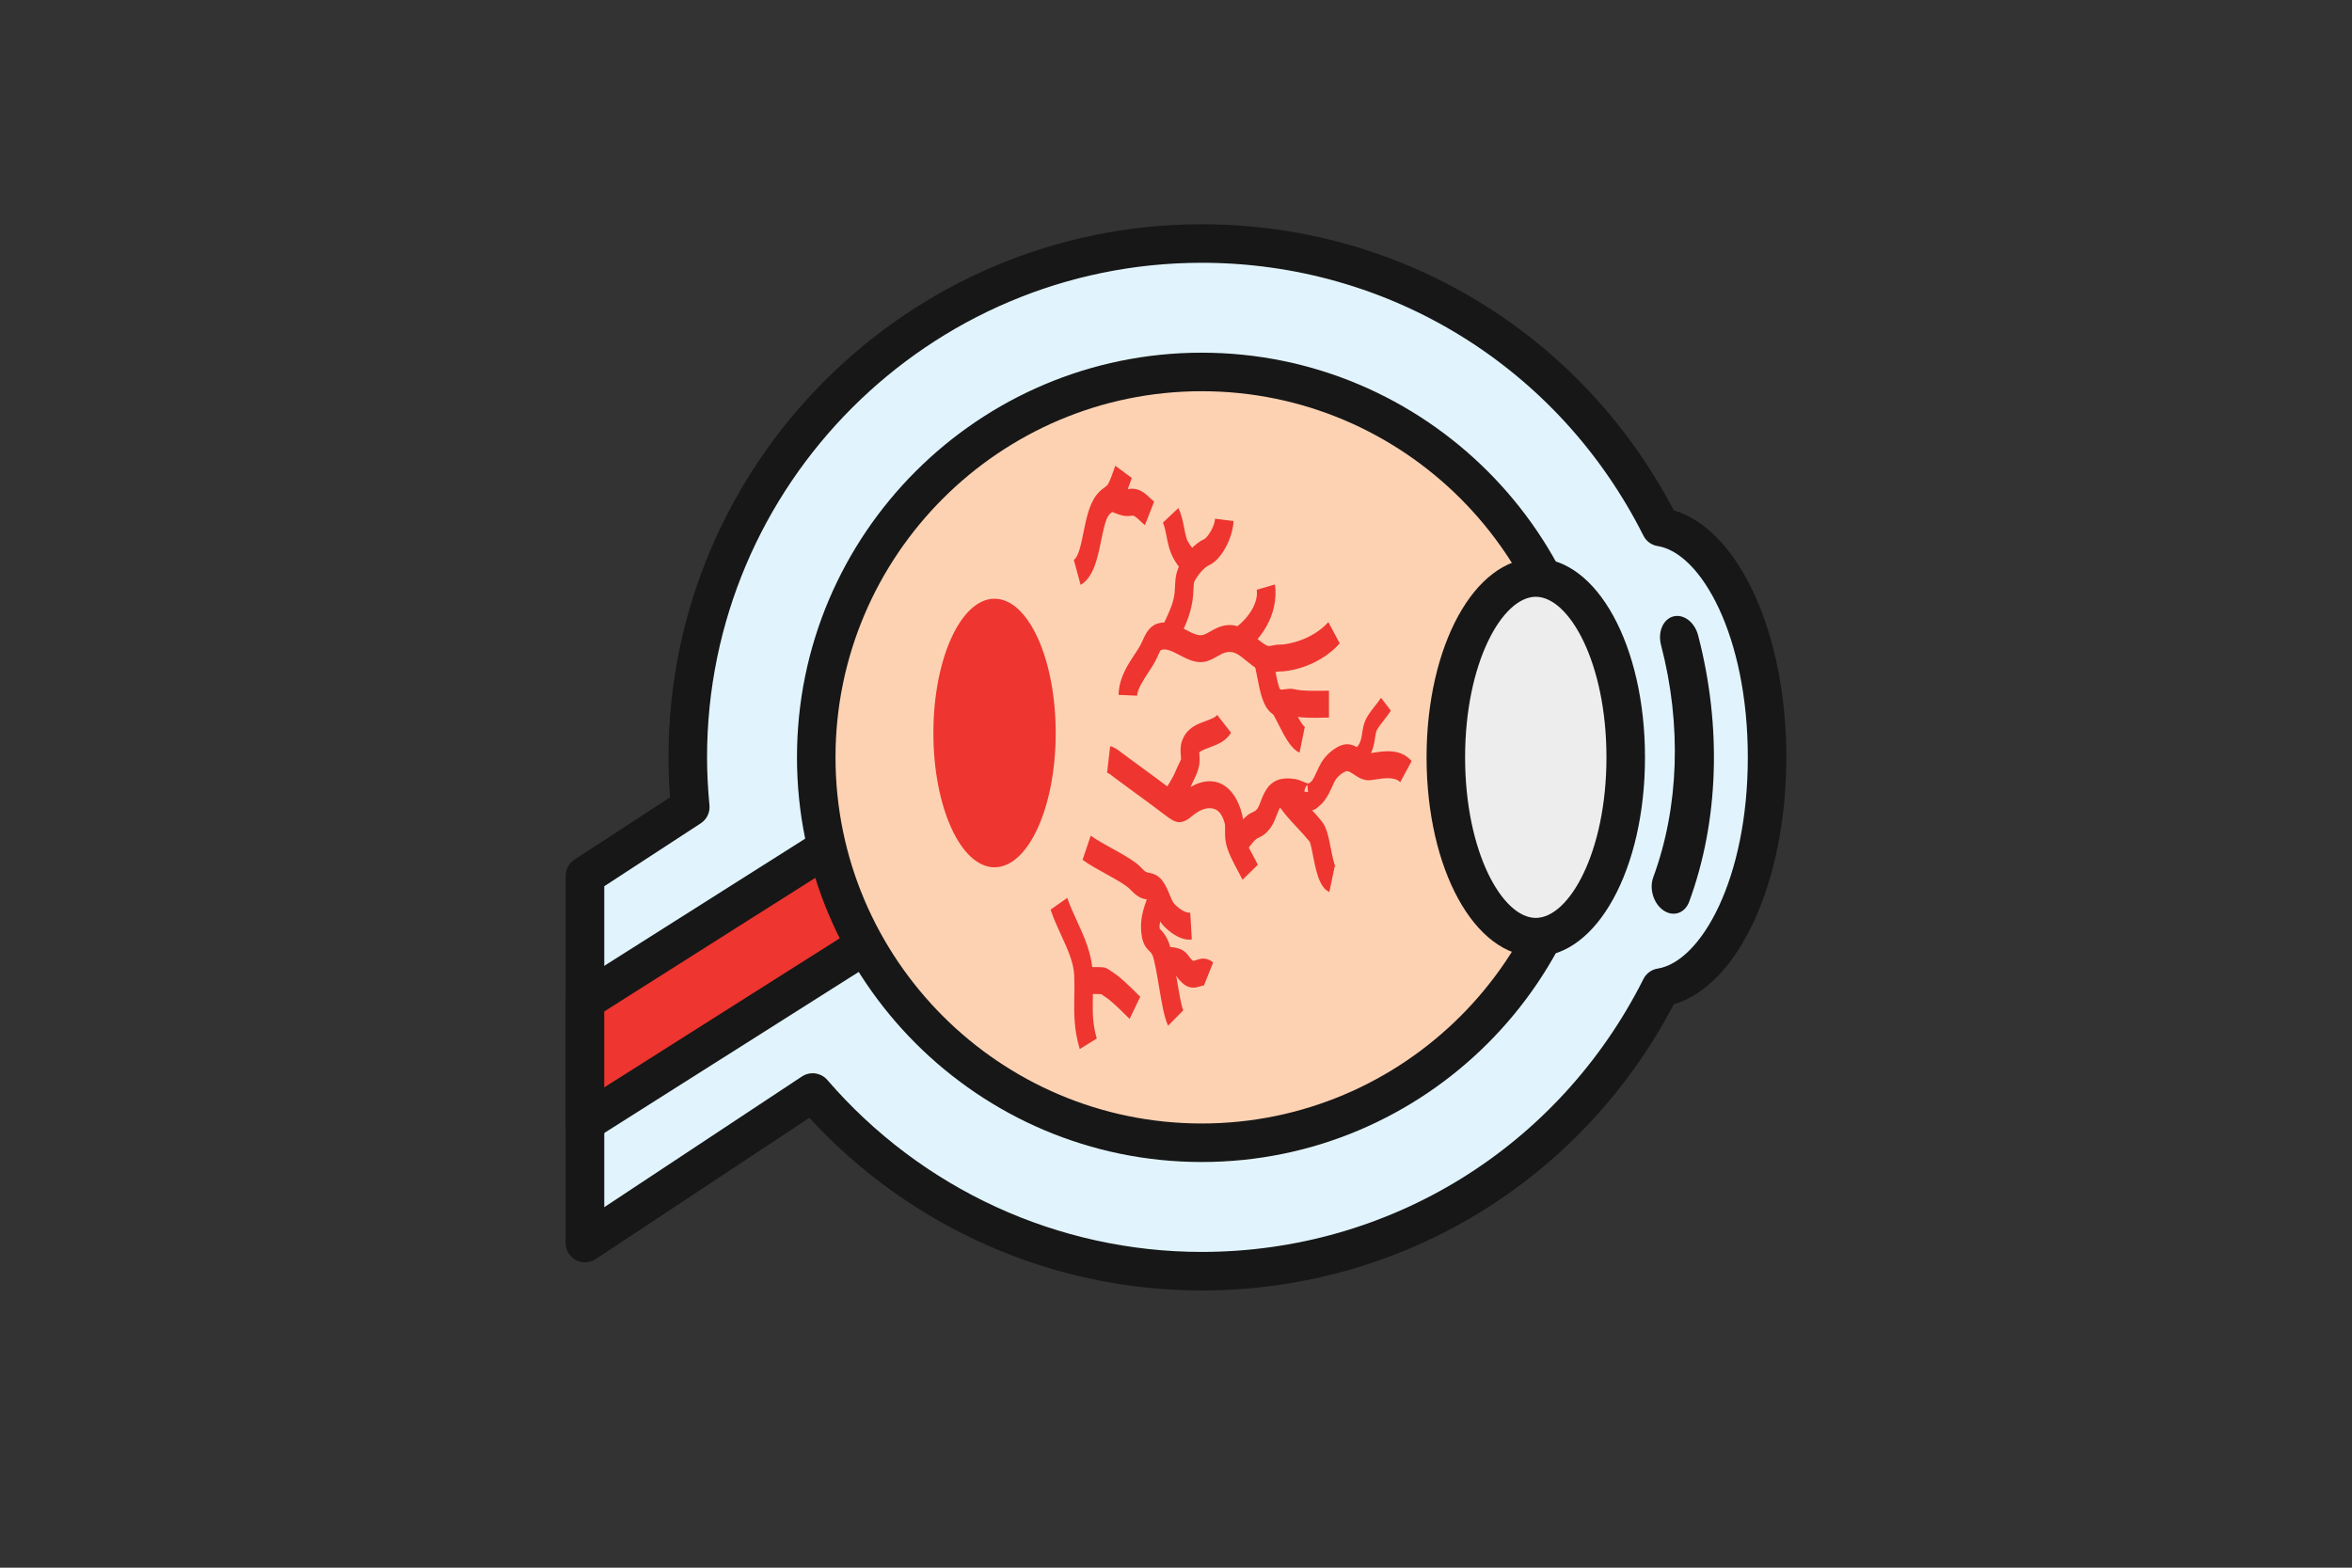 <?xml version="1.0" encoding="utf-8"?>
<!-- Generator: Adobe Illustrator 19.0.0, SVG Export Plug-In . SVG Version: 6.00 Build 0)  -->
<svg version="1.1" xmlns="http://www.w3.org/2000/svg" xmlns:xlink="http://www.w3.org/1999/xlink" x="0px" y="0px"
	 viewBox="2574 -1574.6 6000 4000" style="enable-background:new 2574 -1574.6 6000 4000;" xml:space="preserve">
<rect x="2574" y="-1574.6" width="6000" height="4000" fill="#333333" stroke="none"/>
<style type="text/css">
	.st0{fill:#E1F4FD;}
	.st1{fill:#171717;}
	.st2{fill:#EE352F;}
	.st3{fill:#FDD2B3;}
	.st4{fill:#EEEDEE;}
</style>
<g id="Layer_1">
</g>
<g id="Layer_2">
	<g>
		<path class="st0" d="M6810.4-229.8c-215.6-428.7-658.3-723.5-1170.8-723.5c-724.1,0-1311.1,587-1311.1,1311.1
			c0,42.9,2.4,85.2,6.4,127L4066.3,660v937l580.8-384.1c240.4,278.7,595.4,455.9,992.5,455.9c512.5,0,955.2-294.8,1170.8-723.5
			c151.9-24.1,271.4-277.7,271.4-587.6C7081.8,47.9,6962.2-205.7,6810.4-229.8z"/>
		<path class="st1" d="M5639.6,1718.1c-380.7,0-743.1-160-1000.9-440.6l-545.3,360.7c-15.2,9.9-34.5,10.8-50.5,2.2
			c-15.9-8.5-25.9-25.2-25.9-43.3v-937c0-16.7,8.4-32.1,22.3-41.2l244-159.1c-2.7-35.1-4-68.8-4-101.9
			c0-750,610.2-1360.3,1360.3-1360.3c508.7,0,968,279.1,1204.2,729.9C7009.2-223.3,7131,39.7,7131,357.8s-121.8,581.1-287.2,630.3
			C6607.5,1438.9,6148.2,1718.1,5639.6,1718.1z M4647.1,1163.8c13.8,0,27.6,5.9,37.3,17c240.5,278.9,588.7,438.9,955.2,438.9
			c479,0,910.8-266.9,1126.9-696.4c7.1-14.2,20.6-24.1,36.2-26.5c110.6-17.6,230-228.7,230-539c0-310.4-119.3-521.5-230-539.1
			c-15.6-2.4-29.1-12.3-36.2-26.4c-216.1-429.6-647.9-696.4-1126.9-696.4c-695.8,0-1261.9,566.1-1261.9,1261.9
			c0,39.2,2.1,79.3,6.1,122.3c1.8,18.3-6.7,35.9-22,45.9l-246.3,160.7v818.9l504.5-333.7C4628.3,1166.5,4637.7,1163.8,4647.1,1163.8
			z"/>
		<polygon class="st2" points="4718.4,566.2 4066.2,979.1 4066.2,1289.2 4849.5,793.3 		"/>
		<path class="st1" d="M4066.2,1338.4c-8.1,0-16.3-2-23.7-6.1c-15.8-8.6-25.5-25.2-25.5-43.1V979.1c0-16.8,8.6-32.5,22.9-41.5
			l652.2-412.9c11.3-7.1,25-9.5,38.1-6.2c13,3.2,24.1,11.6,30.8,23.2l131.1,227.1c13.2,22.9,6,52-16.3,66.1l-783.3,495.9
			C4084.6,1335.8,4075.4,1338.4,4066.2,1338.4z M4115.4,1006.2v193.7L4783.3,777l-81.9-141.9L4115.4,1006.2z"/>
		<circle class="st3" cx="5639.6" cy="357.8" r="983.3"/>
		<path class="st1" d="M5639.6,1390.3c-569.3,0-1032.5-463.2-1032.5-1032.5S5070.2-674.7,5639.6-674.7
			c569.3,0,1032.5,463.2,1032.5,1032.5S6208.9,1390.3,5639.6,1390.3z M5639.6-576.4c-515.1,0-934.2,419.1-934.2,934.2
			s419.1,934.2,934.2,934.2s934.2-419.1,934.2-934.2S6154.6-576.4,5639.6-576.4z"/>
		<ellipse class="st4" cx="6491.8" cy="357.8" rx="229.4" ry="458.9"/>
		<path class="st1" d="M6491.8,865.8c-156.2,0-278.6-223.2-278.6-508s122.4-508,278.6-508s278.6,223.2,278.6,508
			S6648,865.8,6491.8,865.8z M6491.8-51.9c-85.3,0-180.3,168.2-180.3,409.7s95,409.7,180.3,409.7c85.3,0,180.3-168.2,180.3-409.7
			S6577-51.9,6491.8-51.9z"/>
		<path class="st1" d="M6905.9,46.4c60.8,232.9,52.8,474.2-22.7,679.6c-10.9,29.5-40.2,39.6-65.5,22.4c-25.4-17.2-37-55-26.2-84.6
			c65.9-179,72.9-389.6,19.8-592.7c-8.7-33.4,5.4-66.1,31.5-72.9C6869-8.6,6897.2,12.9,6905.9,46.4z"/>
	</g>
	<ellipse class="st2" cx="5111.1" cy="295.7" rx="156" ry="342.6"/>
	<g>
		<g>
			<path class="st2" d="M6041.7,385.6l-20.8-38.7c3.2-3.7,6.3-6.8,9.1-9.6c7.7-7.8,11.5-11.7,15.1-22.5c1.8-5.2,2.6-11.1,3.7-17.9
				c1.1-7.6,2.4-16.1,5.2-25.1c5-16.5,16.3-30.9,28.3-46.1c5.7-7.2,11-14,14.7-19.9l25.1,32.9c-5,8-11.3,16.1-17.5,23.9
				c-7,8.9-17.6,22.4-19.7,29.1c-1.3,4.4-2.1,9.6-3,15.7c-1.3,8.6-2.8,18.4-6.3,29c-7.4,22.1-16.9,31.7-26,41.1
				C6047.1,379.8,6044.5,382.5,6041.7,385.6z"/>
		</g>
		<g>
			<path class="st2" d="M5328.4,1102.1c-15.2-51.7-14.5-91.8-13.8-134.2c0.3-16.8,0.6-34.2-0.2-53.2c-1.3-33.5-16.7-66.9-32.9-102.2
				c-9.7-21.1-19.7-42.8-27.5-66.2l42.6-29.9c6.4,19.1,15.1,38,24.3,58c19.1,41.4,38.8,84.3,40.8,136.4c0.9,21.8,0.5,41.4,0.2,58.8
				c-0.6,37.7-1.2,67.6,10,105.6L5328.4,1102.1z"/>
		</g>
		<g>
			<path class="st2" d="M5474.8,200.5l-47.3-2.1c0.9-42.9,23.6-77.2,41.9-104.8c5.1-7.7,9.9-14.9,13.1-20.8c2.2-4,4.1-8.3,6.2-12.9
				c7-15.5,16.5-36.7,38.4-43.5c26.1-8.1,50.4,4.6,71.7,15.8c16.6,8.7,32.4,17,44.7,13.1c6.1-1.9,12.3-5.4,18.8-9.1
				c9.6-5.5,20.4-11.6,33.7-14.4c35.3-7.3,59.5,12.5,80.9,30c9.4,7.7,18.3,15,28.4,20.6c3.7,2.1,6.7,1.7,14.7,0
				c5.3-1.1,11.9-2.5,19.6-2.3c18.7,0.3,82.6-12,123.1-57.4l29,54.3c-55.1,61.8-134.8,72.4-153.1,71.7c-3.6,0-7.4,0.7-11.8,1.6
				c-10.2,2.1-22.8,4.8-38.4-3.9c-13.4-7.5-24.8-16.7-34.8-24.9c-19-15.6-31.5-25.8-51-21.8c-7.8,1.6-14.9,5.6-23,10.3
				c-7.6,4.3-16.2,9.2-26.1,12.3c-25.7,8-49.7-4.5-70.8-15.6c-16.9-8.9-32.9-17.2-45.7-13.2c-2.2,0.7-2.8,0.9-8.7,13.9
				c-2.5,5.5-5.2,11.7-8.9,18.3c-4.6,8.3-10.1,16.6-15.9,25.5C5491.6,159.3,5475.2,184.1,5474.8,200.5z"/>
		</g>
		<g>
			<path class="st2" d="M5739.1,93.6l-18.8-63c28.1-17.6,65.2-60.4,59.7-100.4l46.4-13.6C5837.1-6.1,5788.7,62.5,5739.1,93.6z"/>
		</g>
		<g>
			<path class="st2" d="M5571.7,78.9l-41.3-33.6c5-12.9,10.6-25,16.1-36.6c11.3-24.2,21.9-47,24.1-72.2c0.5-6.1,0.7-11.2,0.9-15.8
				c0.9-22.4,2.8-40.3,18.5-65.2c9.6-15.3,29.5-42.6,55.6-54.2c8-3.5,26.7-31.2,28.1-52.4l47.2,6.1c-3.1,49.9-35,100.2-61.4,111.9
				c-11,4.9-23.8,17.8-34.4,34.7c-5.7,9-5.7,9.3-6.3,23.3c-0.2,5.4-0.5,12.1-1.2,20.2c-3.6,41.5-18.6,73.6-31.9,102
				C5580.6,58.1,5575.7,68.5,5571.7,78.9z"/>
		</g>
		<g>
			<path class="st2" d="M5606-101.8c-17.8-15.7-40-42.9-48.7-72.5c-3.6-12.1-5.8-23.4-7.7-33.4c-2.6-13.2-4.6-23.6-9-33.4l39.7-37.4
				c8.3,18.6,11.8,36.4,14.8,52.2c1.7,8.8,3.3,17,5.7,25c2.8,9.5,14.9,27.8,29.7,40.7L5606-101.8z"/>
		</g>
		<g>
			<path class="st2" d="M5743.7,670.1c-2.2-4.7-6.2-12.1-10.4-20c-15.1-28.1-27.1-51.3-31.7-72.7c-2.8-12.9-2.6-25.3-2.5-35.3
				c0.1-4.8,0.2-12-0.4-14.2c-4.9-19.2-12.4-31.3-23.1-36.8c-15.6-8.1-38.1-2.4-58.7,15.1c-29.8,25.3-43.4,19.7-69.5-0.2l-1.5-1.1
				c-25.6-19.6-52-38.8-77.5-57.5c-16.8-12.3-33.6-24.6-50.4-37.1c-1.8-1.3-3.6-2.7-5.3-4.1c-5.5-4.3-10.7-8.3-14.5-9.2l7.8-67.7
				c11.5,2.8,20.8,10,29,16.4c1.5,1.2,3.1,2.4,4.6,3.5c16.6,12.4,33.4,24.6,50.1,36.8c25.7,18.8,52.2,38.2,78.2,58l1.5,1.1
				c5.1,3.9,10.9,8.3,13.1,9.2c1-0.4,3.7-1.9,10.4-7.5c32.8-27.8,69.6-35.5,98.5-20.5c23.9,12.4,41.7,39.3,51.5,77.7
				c3.7,14.4,3.5,28.2,3.3,39.4c-0.1,4.8-0.1,11.3,0.3,13.6c2.4,11.1,15.8,36,23.8,50.9c5,9.3,9.3,17.3,12.4,24.1L5743.7,670.1z"/>
		</g>
		<g>
			<path class="st2" d="M5571.4,499.5l-30.8-52.1c10.2-12.7,25-36,33.6-57.2c2.1-5.3,4.5-10.1,6.8-14.7c2.1-4.3,4.9-9.9,6-13.4
				c-0.1-1.8-0.3-4.3-0.5-6.2c-0.9-11.6-2.1-26.1,2.9-40.1c11.6-32.7,37.1-42.1,59.7-50.4c10.4-3.8,26.1-9.6,29.9-15.9l35.5,45.5
				c-13.5,22.1-34.9,30-53.8,37c-8,2.9-21.9,8.1-27.4,13.1c0.1,1,0.2,1.9,0.2,2.8c0.7,8.7,1.6,19.5-0.4,30.4
				c-2.8,15.1-8.8,27.3-13.6,37c-1.6,3.3-3.2,6.4-4.5,9.6C5602.8,455.1,5583.9,483.9,5571.4,499.5z"/>
		</g>
		<g>
			<path class="st2" d="M5739.5,612.4l-28.7-54.6c4.8-5.3,9.6-11.5,14.7-18.1c9.4-12.1,19-24.7,30.4-33.8c5.1-4.1,10.1-6.5,14.1-8.4
				c3.3-1.6,5.9-2.8,7.9-4.6c5.1-4.5,7.4-10.2,11.8-21.7c3.6-9.5,8.1-21.3,15.6-32.6c21.8-33,57.2-27.7,74.2-25.1
				c5.1,0.8,10.6,3.1,16.9,5.7c5.1,2.1,14.5,5.9,17.9,5.9c-4.7,0.3-12.2,9-12.7,20.3l47.2,4.6c-0.7,14.5-5.3,26.8-13.2,34.8
				c-15.6,15.8-36,7.3-52.3,0.4c-3.1-1.3-7.4-3.1-8.8-3.4c-19.3-2.9-31.1-1.5-34.9,4.4c-3.2,4.9-5.5,10.9-8.4,18.4
				c-5.6,14.6-12.5,32.7-28.4,46.8c-6.7,6-12.8,8.9-17.8,11.3c-2.6,1.2-4.8,2.3-6.1,3.4c-6.7,5.4-14,14.8-21.7,24.9
				C5751.5,598.1,5745.7,605.5,5739.5,612.4z"/>
		</g>
		<g>
			<path class="st2" d="M5608.2,822.9c-27,0-51.9-21-64.9-34.2c-13.1-13.3-20.2-30.8-26-44.9c-3.4-8.4-6.4-15.7-9.9-20.4
				c-1-1.4-3.6-2-8.8-3.1c-4.8-1-10.8-2.2-17.1-5.5c-9.8-5.1-16.9-12.4-22.7-18.3c-3.2-3.3-5.9-6.1-8.6-8.1
				c-17.5-12.7-36.4-23.1-56.5-34.1c-19.3-10.6-39.3-21.6-58.1-34.9l20.8-61.7c16.8,11.9,34.9,21.8,54,32.3
				c20.3,11.2,41.4,22.7,61,37c6,4.3,10.7,9.2,14.9,13.5c4.2,4.3,7.5,7.7,11.1,9.6c1.9,1,4.8,1.6,7.9,2.2c9,1.9,22.5,4.7,34.6,21.1
				c8.3,11.4,13.5,24.2,18.1,35.4c4.3,10.5,7.7,18.8,12.4,23.6c14.6,14.8,29.5,22.9,39.9,21.6l4,68.4
				C5612.3,822.8,5610.3,822.9,5608.2,822.9z"/>
		</g>
		<g>
			<path class="st2" d="M5553.9,1042.5c-10.1-20.9-16.2-57.6-23.3-100.1c-4.7-28.2-11.8-70.8-17.2-81c-2.6-4.9-4.3-6.5-7.2-9.2
				c-12.2-11.4-20-25-21.4-57.4c-1.7-38.2,15.6-83.1,33.4-110.6l34.5,46.9c-12.9,19.9-21.2,47.3-20.7,59.4c0.1,1.9,0.2,3.4,0.3,4.5
				c4.3,4.1,11.3,10.8,18.6,24.7c10.7,20.3,16.8,53.8,25.6,106.7c4.7,28.1,11.1,66.6,16,76.9L5553.9,1042.5z"/>
		</g>
		<g>
			<path class="st2" d="M5618.1,945.4c-8.1,0-17.4-2.6-27.2-11.3c-8.7-7.7-13.3-14.2-16.3-18.5c-0.5-0.7-1-1.5-1.5-2.1
				c0,0-1.5-0.7-5.2-1.7c-7.4-2-17.3-1.2-26.9-0.4l-3.7,0.3l-2.6-68.5l3.6-0.3c11.9-1,25.5-2.1,38.5,1.5c16,4.4,22.9,10.8,30.8,21.9
				c2.2,3.1,3.9,5.5,8.2,9.4c1.7,1.5,2.1,1.9,10-0.8c9.5-3.2,25.5-8.5,43,6.2l-23.8,59.4c-1-0.8-1.6-1-8.5,1.4
				C5631.6,943.3,5625.3,945.4,5618.1,945.4z"/>
		</g>
		<g>
			<path class="st2" d="M5965.2,701.4c-25.6-11.3-34.1-54.2-41.5-92.1c-2.4-12.2-6-30.5-8.6-36.2c-11.8-14.4-22.7-26.1-33.3-37.4
				c-18.4-19.7-35.8-38.3-53.7-66.6l34.9-46.3c14.7,23.4,29.6,39.3,46.8,57.7c11.4,12.2,23.3,24.9,36.5,41.2
				c12.1,14.9,17.1,39.9,22.8,68.9c2.8,14.4,8.1,41.3,12.3,47.1c-0.2-0.3-1.1-1.3-2.5-1.9L5965.2,701.4z"/>
		</g>
		<g>
			<path class="st2" d="M5929.4,256.9c-21.7,0-45.3-0.8-60.9-5c-2.2-0.6-7.4,0.1-11.5,0.6c-11.2,1.5-25.2,3.4-38.7-6.9
				c-22.6-17.2-29.9-55.4-36.4-89.2c-2.9-14.9-5.8-30.4-9.6-41.4l42.3-30.7c5.8,17,9.4,35.7,12.9,53.7c2.7,14.1,8.3,43.3,12.8,46.7
				c1.7,0.7,8.1-0.1,12.4-0.7c7.4-1,15.8-2.1,24.4,0.2c16.3,4.4,50.1,4,72.5,3.7c5.4-0.1,10.4-0.1,14.6-0.1v68.6
				c-4.1,0-9,0.1-14.2,0.1C5943.6,256.8,5936.6,256.9,5929.4,256.9z"/>
		</g>
		<g>
			<path class="st2" d="M5889.2,345.7c-21.9-9.3-38-41.1-53.6-71.8c-6.8-13.5-13.9-27.4-18.8-33.4l30.7-52.3
				c9.1,11.2,17.4,27.7,26.3,45.1c7.7,15.2,22.1,43.5,28.8,46.6L5889.2,345.7z"/>
		</g>
		<g>
			<path class="st2" d="M5330.7-82.3l-17.4-63.8c11.8-6.8,18.3-38.5,24.5-69.2c7.2-35.5,14.6-72.1,33.5-96.6
				c7.2-9.3,14.1-14.3,19.6-18.3c6-4.4,8.2-6.1,10.8-11.1c5.5-10.7,11.1-26.8,16-40.9l1.4-4l42.2,31.1l-1.4,3.9
				c-5.8,16.7-12.4,35.6-20.3,51c-9.4,18.4-19.9,26-27.6,31.5c-3.9,2.8-6.7,4.9-9.2,8.1c-8.8,11.5-14.3,38.6-19.7,64.9
				C5374.2-151.7,5364-101.4,5330.7-82.3z"/>
		</g>
		<g>
			<path class="st2" d="M5494.7-234.6c-5-4.1-9.3-8.2-13.1-11.8c-11.1-10.5-14.6-13.5-22.6-12.2c-16.3,2.7-28.9-2.3-41-7.1l-2-0.8
				c-2.3-0.9-4-1.6-5.4-2.3c-0.5-0.2-0.9-0.4-1.3-0.6c-0.3,0-0.7,0-1.1,0l-0.5-68.6c7.7-0.1,11.5,1.2,16.7,3.5
				c1.1,0.5,2.4,1,4.1,1.7l2.1,0.8c10.4,4.1,16.2,6.2,23.3,5.1c25.3-4.2,41.2,10.9,53.9,23c3.5,3.3,6.8,6.4,10.4,9.4L5494.7-234.6z"
				/>
		</g>
		<g>
			<path class="st2" d="M5915.6,493.2l-6.8-67.9c10.4-2.2,14.9-10.1,24.2-30.7c3.5-7.7,7.1-15.6,11.6-23.3
				c12.4-21.1,36.4-40.7,55.6-45.6c19.4-5,34.9,5.3,47.4,13.5c7.4,4.9,13.7,9.1,18.4,8.5c3.7-0.4,7.9-1.1,12.3-1.8
				c28.9-4.5,68.5-10.7,96.8,21.4l-29.1,54.1c-13.2-14.9-43-10.3-62.7-7.2c-4.9,0.8-9.5,1.5-13.7,1.9c-16.9,1.8-30.6-7.2-41.6-14.5
				c-9.1-6-14.8-9.6-19.6-8.4c-8.5,2.2-22.5,13.6-27.8,22.6c-2.6,4.4-5.2,10.3-8.1,16.4C5962.8,453.9,5948,486.4,5915.6,493.2z"/>
		</g>
		<g>
			<path class="st2" d="M5455.6,1025.2c-37.9-38.3-53-50.1-58.6-53.7c-5.3-3.4-8.8-5.9-11.5-7.9c-0.9-0.7-1.7-1.2-2.4-1.7
				c-1.6-0.1-5.2-0.2-8.9-0.2l-8.2-0.1c-10.7-0.2-21.9,1-33.7,2.2l-4.5,0.5l-3.2-68.5l4.5-0.5c12.2-1.2,24.9-2.5,37.4-2.4l8,0.1
				c16.3,0.1,20.1,0.4,32.1,9c2.2,1.6,5.2,3.8,9.7,6.6c12.9,8.3,34.7,28,66.5,60.1L5455.6,1025.2z"/>
		</g>
	</g>
</g>
</svg>
